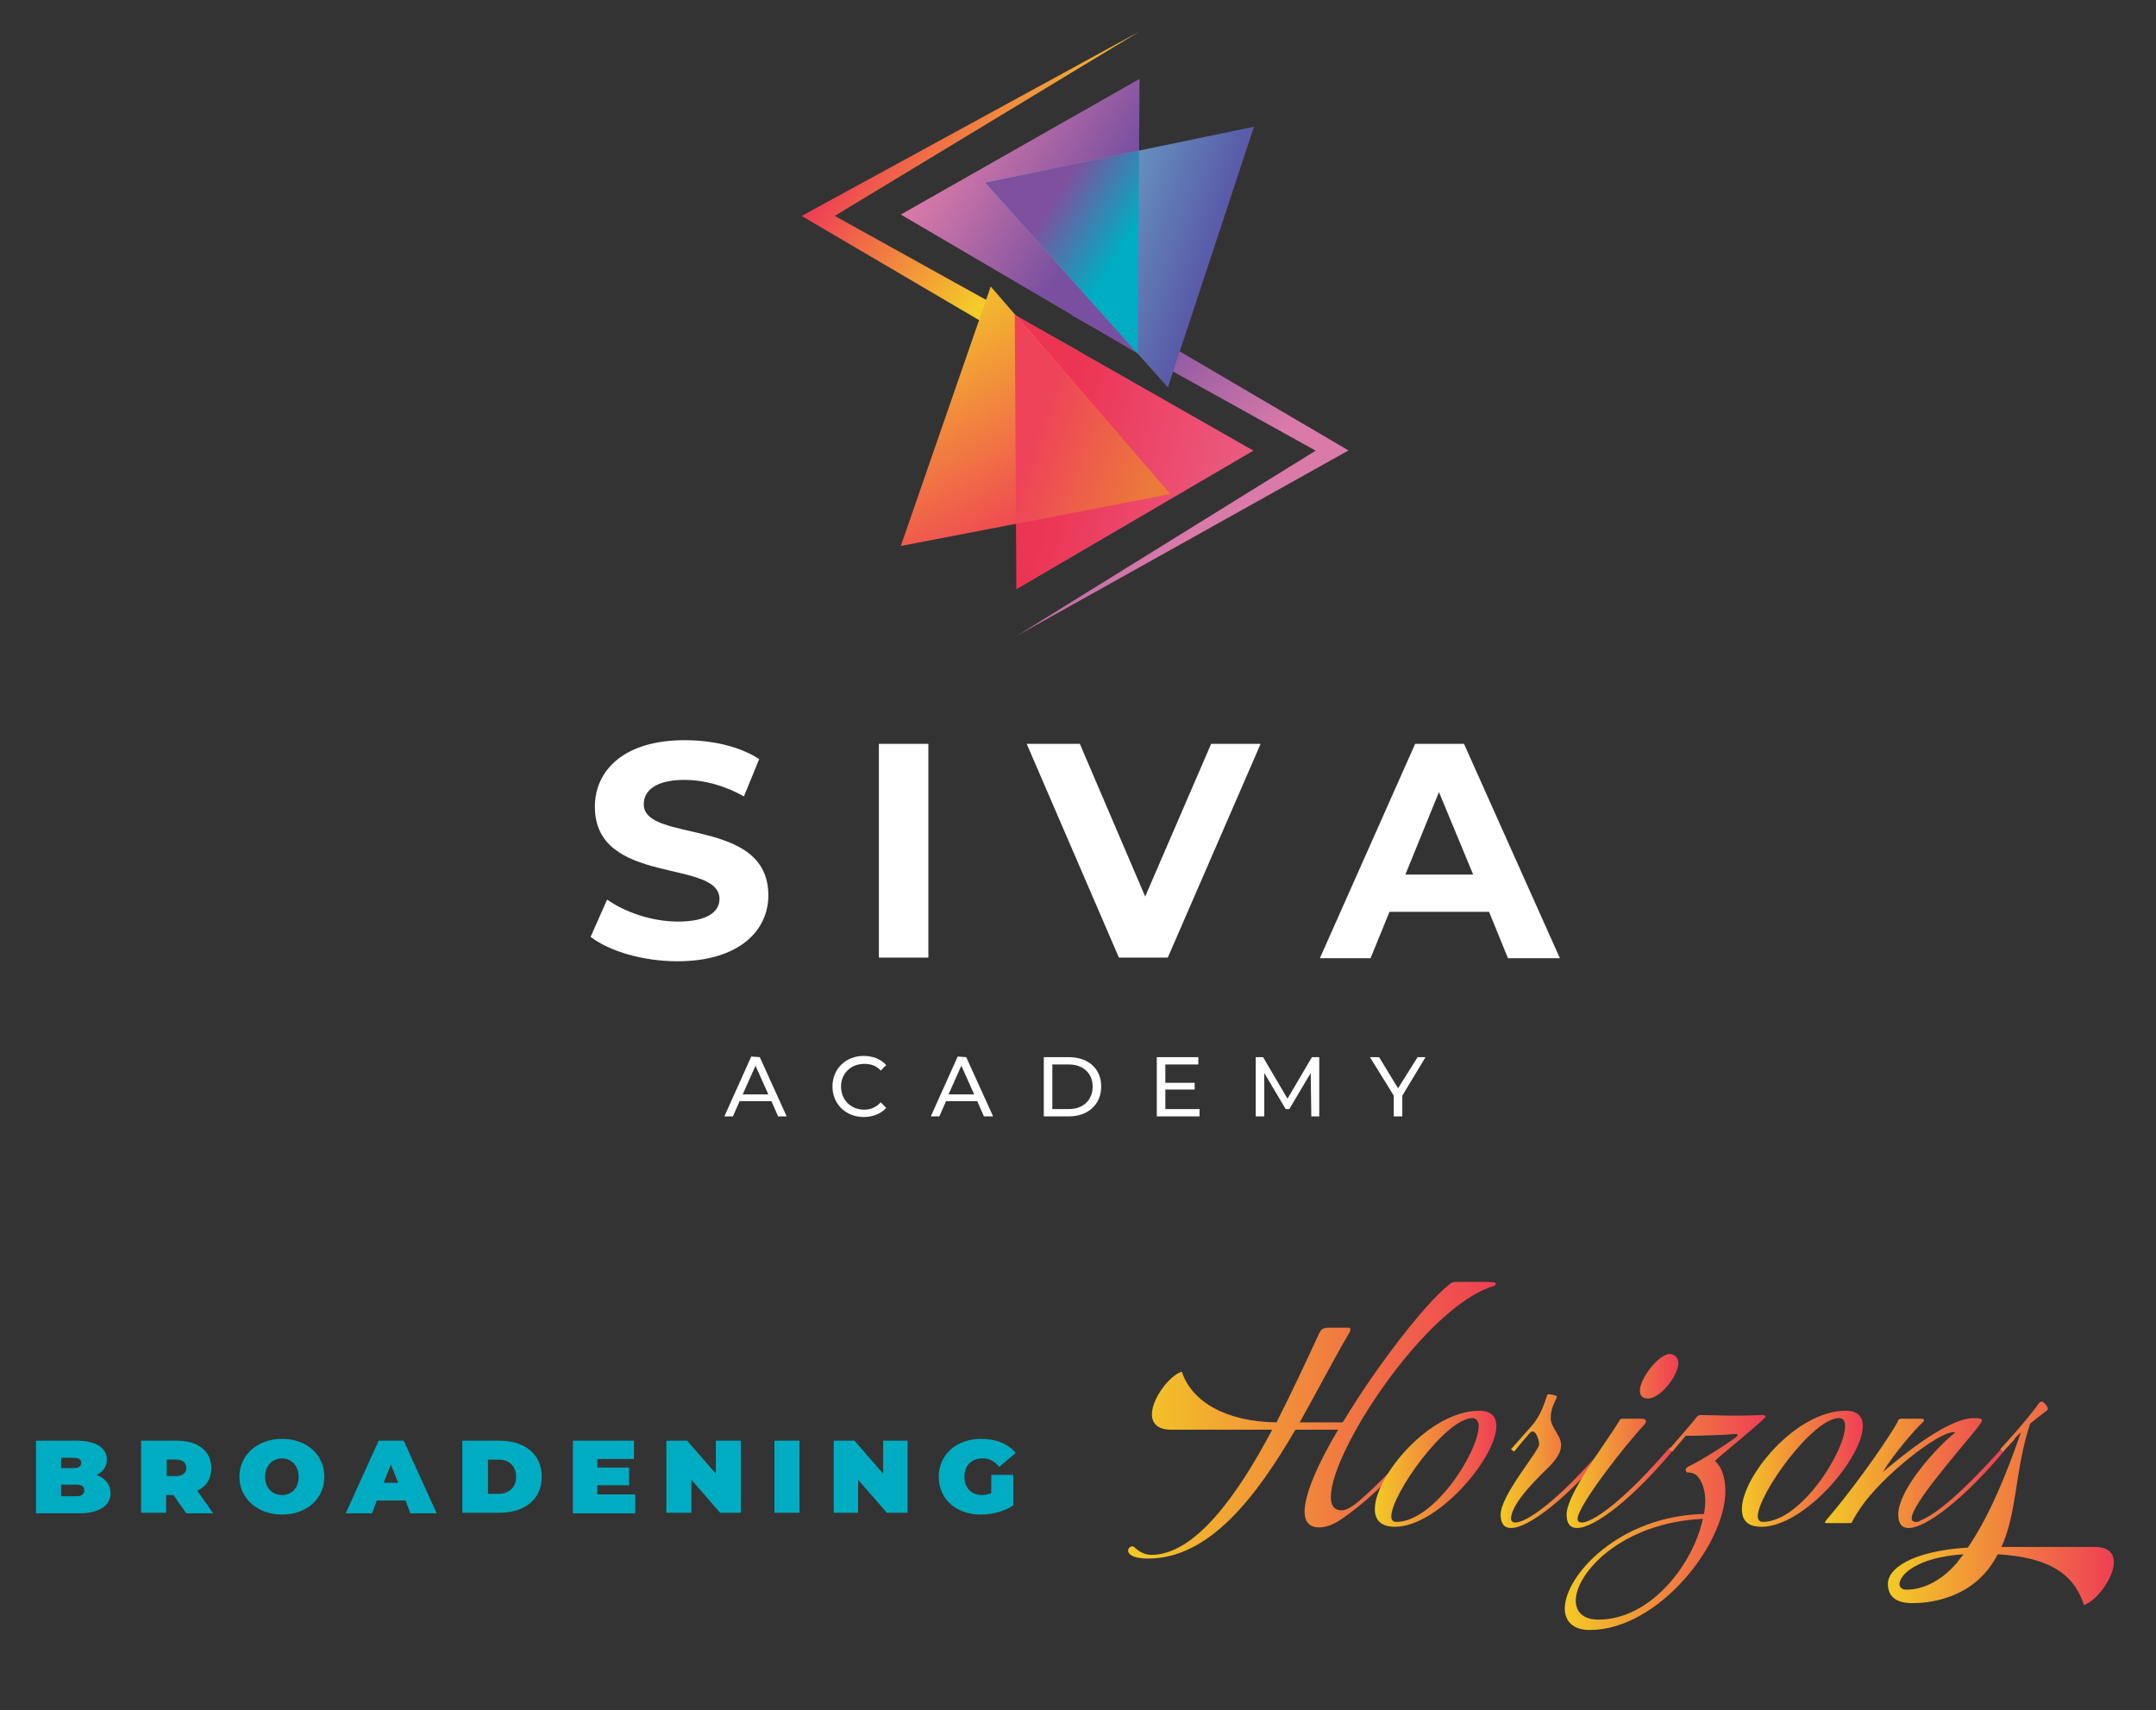 <svg version="1.2" xmlns="http://www.w3.org/2000/svg" viewBox="0 0 353 280" width="353" height="280">
	<rect x="0" y="0" width="353" height="280" fill="#333333" stroke="none"/>
	<title>SA-logo-Website-Bottom</title>
	<defs>
		<linearGradient id="g1" x2="1" gradientUnits="userSpaceOnUse" gradientTransform="matrix(60.22,0,0,45.362,184.67,232.58)">
			<stop offset="0" stop-color="#f3ca25"/>
			<stop offset="1" stop-color="#ef3f55"/>
		</linearGradient>
		<linearGradient id="g2" x2="1" gradientUnits="userSpaceOnUse" gradientTransform="matrix(19.85,0,0,19.01,225.12,240.53)">
			<stop offset="0" stop-color="#f3ca25"/>
			<stop offset="1" stop-color="#ef3f55"/>
		</linearGradient>
		<linearGradient id="g3" x2="1" gradientUnits="userSpaceOnUse" gradientTransform="matrix(17.39,0,0,21.98,245.67,239.26)">
			<stop offset="0" stop-color="#f3ca25"/>
			<stop offset="1" stop-color="#ef3f55"/>
		</linearGradient>
		<linearGradient id="g4" x2="1" gradientUnits="userSpaceOnUse" gradientTransform="matrix(18.31,0,0,28.454,256.5,236.01)">
			<stop offset="0" stop-color="#f3ca25"/>
			<stop offset="1" stop-color="#ef3f55"/>
		</linearGradient>
		<linearGradient id="g5" x2="1" gradientUnits="userSpaceOnUse" gradientTransform="matrix(32.88,0,0,35.201,256.19,249.26)">
			<stop offset="0" stop-color="#f3ca25"/>
			<stop offset="1" stop-color="#ef3f55"/>
		</linearGradient>
		<linearGradient id="g6" x2="1" gradientUnits="userSpaceOnUse" gradientTransform="matrix(19.85,0,0,19.02,285.15,240.53)">
			<stop offset="0" stop-color="#f3ca25"/>
			<stop offset="1" stop-color="#ef3f55"/>
		</linearGradient>
		<linearGradient id="g7" x2="1" gradientUnits="userSpaceOnUse" gradientTransform="matrix(29.41,0,0,18.096,298.79,241.21)">
			<stop offset="0" stop-color="#f3ca25"/>
			<stop offset="1" stop-color="#ef3f55"/>
		</linearGradient>
		<linearGradient id="g8" x2="1" gradientUnits="userSpaceOnUse" gradientTransform="matrix(36.98,0,0,33.261,309.13,246.14)">
			<stop offset="0" stop-color="#f3ca25"/>
			<stop offset="1" stop-color="#ef3f55"/>
		</linearGradient>
		<clipPath clipPathUnits="userSpaceOnUse" id="cp1">
			<path d="m174.7 60.87l-41.39-24.3-2.04-1.2 2.03-1.13 53.28-29.09-51.92 31.42-0.01-2.34 41.97 23.29-1.92 3.35z"/>
		</clipPath>
		<linearGradient id="g9" x2="1" gradientUnits="userSpaceOnUse" gradientTransform="matrix(-25.675,-17.501,17.526,-25.712,171.463,33.272)">
			<stop offset="0" stop-color="#f4cb28"/>
			<stop offset="1" stop-color="#ef3f55"/>
		</linearGradient>
		<clipPath clipPathUnits="userSpaceOnUse" id="cp2">
			<path d="m177.35 48.26l41.4 24.3 2.04 1.2-2.03 1.13-52.28 29.22 50.92-31.55 0.01 2.34-41.97-23.29 1.91-3.35z"/>
		</clipPath>
		<linearGradient id="g10" x2="1" gradientUnits="userSpaceOnUse" gradientTransform="matrix(-42.574,-39.729,39.77,-42.618,216.973,88.884)">
			<stop offset="0" stop-color="#da7aa9"/>
			<stop offset=".3" stop-color="#da7aa9"/>
			<stop offset=".8" stop-color="#7950a0"/>
			<stop offset="1" stop-color="#7950a0"/>
		</linearGradient>
		<clipPath clipPathUnits="userSpaceOnUse" id="cp3">
			<path d="m186.58 12.92l-0.31 44.96-38.78-22.75 39.09-22.21z"/>
		</clipPath>
		<linearGradient id="g11" x2="1" gradientUnits="userSpaceOnUse" gradientTransform="matrix(22.297,13.83,-14.289,23.037,155.455,23.527)">
			<stop offset="0" stop-color="#da7aa9"/>
			<stop offset="1" stop-color="#7950a0"/>
		</linearGradient>
		<clipPath clipPathUnits="userSpaceOnUse" id="cp4">
			<path d="m205.31 20.75l-14.09 42.69-29.93-33.54 44.02-9.15z"/>
		</clipPath>
		<linearGradient id="g12" x2="1" gradientUnits="userSpaceOnUse" gradientTransform="matrix(31.458,10.373,-10.215,30.979,166.551,29.775)">
			<stop offset="0" stop-color="#71c9d3"/>
			<stop offset="1" stop-color="#5a5ca9"/>
		</linearGradient>
		<clipPath clipPathUnits="userSpaceOnUse" id="cp5">
			<path d="m161.29 29.9l24.96 27.97 0.02 0.01 0.23-33.22-25.21 5.24z"/>
		</clipPath>
		<linearGradient id="g13" x2="1" gradientUnits="userSpaceOnUse" gradientTransform="matrix(11.667,7.347,-7.819,12.417,171.579,33.908)">
			<stop offset="0" stop-color="#7f509d"/>
			<stop offset="1" stop-color="#00adc3"/>
		</linearGradient>
		<clipPath clipPathUnits="userSpaceOnUse" id="cp6">
			<path d="m166.41 96.49l-0.26-44.96 39.07 22.26-38.81 22.7z"/>
		</clipPath>
		<linearGradient id="g14" x2="1" gradientUnits="userSpaceOnUse" gradientTransform="matrix(-41.61,-10.575,11.496,-45.232,213.306,91.898)">
			<stop offset="0" stop-color="#eb6b94"/>
			<stop offset="1" stop-color="#ec3554"/>
		</linearGradient>
		<clipPath clipPathUnits="userSpaceOnUse" id="cp7">
			<path d="m147.49 89.4l14.72-42.49 29.43 33.99-44.15 8.5z"/>
		</clipPath>
		<linearGradient id="g15" x2="1" gradientUnits="userSpaceOnUse" gradientTransform="matrix(21.206,38.256,-38.68,21.441,153.732,46.661)">
			<stop offset="0" stop-color="#f4cb28"/>
			<stop offset="1" stop-color="#ef3f55"/>
		</linearGradient>
		<clipPath clipPathUnits="userSpaceOnUse" id="cp8">
			<path d="m166.25 51.58l-0.1-0.05 0.2 34.24 25.29-4.87-25.39-29.32z"/>
		</clipPath>
		<linearGradient id="g16" x2="1" gradientUnits="userSpaceOnUse" gradientTransform="matrix(19.781,6.916,-7.966,22.785,169.229,71.554)">
			<stop offset="0" stop-color="#ef4359"/>
			<stop offset="1" stop-color="#ec7a3a"/>
		</linearGradient>
	</defs>
	<style>
		.s0 { fill: #00acc2 } 
		.s1 { fill: url(#g1) } 
		.s2 { fill: url(#g2) } 
		.s3 { fill: url(#g3) } 
		.s4 { fill: url(#g4) } 
		.s5 { fill: url(#g5) } 
		.s6 { fill: url(#g6) } 
		.s7 { fill: url(#g7) } 
		.s8 { fill: url(#g8) } 
		.s9 { fill: url(#g9) } 
		.s10 { fill: url(#g10) } 
		.s11 { fill: url(#g11) } 
		.s12 { fill: url(#g12) } 
		.s13 { fill: url(#g13) } 
		.s14 { fill: url(#g14) } 
		.s15 { fill: url(#g15) } 
		.s16 { fill: url(#g16) } 
		.s17 { fill: #ffffff } 
	</style>
	<g>
		<g>
			<path class="s0" d="m18.1 244.5c0 2-1.8 3.3-5.2 3.3h-7v-11.9h6.6c3.4 0 5 1.3 5 3.1 0 1.1-0.6 2-1.7 2.5 1.4 0.5 2.3 1.6 2.3 3zm-8.1-5.8v1.7h2c0.9 0 1.3-0.3 1.3-0.9 0-0.5-0.4-0.8-1.3-0.8zm3.8 5.3q0-0.9-1.3-0.9h-2.5v1.9h2.5q1.3 0 1.3-1z"/>
			<path class="s0" d="m28.4 244.8h-1.2v2.9h-4.1v-11.8h5.9c3.4 0 5.6 1.7 5.6 4.5 0 1.7-0.8 3-2.3 3.7l2.6 3.7h-4.4l-2.1-3zm0.4-5.8h-1.5v2.7h1.5c1.1 0 1.7-0.5 1.7-1.3 0-0.9-0.6-1.4-1.7-1.4z"/>
			<path class="s0" d="m39.2 241.8c0-3.6 3-6.2 7-6.2 4 0 6.9 2.6 6.9 6.2 0 3.6-2.9 6.2-6.9 6.2-4 0-7-2.6-7-6.2zm9.7 0c0-1.8-1.2-3-2.7-3-1.6 0-2.8 1.2-2.8 3 0 1.9 1.2 3 2.8 3 1.5 0 2.7-1.1 2.7-3z"/>
			<path class="s0" d="m66.4 245.7h-4.7l-0.8 2.1h-4.3l5.4-11.9h4.1l5.4 11.9h-4.3l-0.8-2.1zm-1.2-2.9l-1.2-3-1.2 3h2.4z"/>
			<path class="s0" d="m75.7 235.9h6.1c4.1 0 6.9 2.2 6.9 5.9 0 3.7-2.8 5.9-6.9 5.9h-6.1c0 0 0-11.8 0-11.8zm5.9 8.7c1.7 0 2.9-1 2.9-2.8 0-1.8-1.2-2.8-2.9-2.8h-1.7v5.6c0 0 1.7 0 1.7 0z"/>
			<path class="s0" d="m104 244.7v3.1h-10.2v-11.9h10v3h-6v1.4h5.2v2.9h-5.2v1.5z"/>
			<path class="s0" d="m121.3 235.9v11.8h-3.4l-4.7-5.4v5.4h-4.1v-11.8h3.4l4.7 5.4v-5.4z"/>
			<path class="s0" d="m126.8 235.9h4.1v11.8h-4.1z"/>
			<path class="s0" d="m148.6 235.9v11.8h-3.4l-4.7-5.4v5.4h-4v-11.8h3.4l4.7 5.4v-5.4z"/>
			<path class="s0" d="m162.3 241.5h3.6v5c-1.5 1-3.5 1.5-5.3 1.5-4 0-6.9-2.5-6.9-6.2 0-3.6 2.9-6.2 6.9-6.2 2.5 0 4.4 0.8 5.7 2.3l-2.7 2.3q-1.1-1.4-2.7-1.4c-1.9 0-3 1.2-3 3 0 1.8 1.1 3 2.9 3 0.5 0 1-0.1 1.5-0.3z"/>
		</g>
		<g>
			<path class="s1" d="m217.3 217.4c0.4 0 3.2 0 3.5 0q0.3 0 0.3 0.3 0 0.2-0.1 0.4c-2.5 4.2-5.2 9.5-8.2 14.8h7l0.3-0.4c5.5-9.1 13.3-19.1 17.1-22.1 0 0 0.4-0.5 1.2-0.5h3.4c2.6 0 3.1 0 3.1 0.3 0 0.2-0.2 0.4-0.4 0.4-11 3.3-26.6 26.9-26.6 34.5 0 1.4 0.5 2.2 1.8 2.2 0.6 0 1.5-0.4 2.8-1.5 2.3-2 5.2-4.8 8.7-8.8l0.4 0.5c-4.4 5.3-8.8 9.1-11.9 11.2-1.4 1-2.7 1.4-3.7 1.4-1.7 0-2.4-1-2.4-2.6 0-2.8 2.2-7.9 5.5-13.4h-7c-6.3 10.8-14 21.1-24.1 21.1-2.5 0-3.3-0.7-3.3-1.3 0-0.3 0.3-0.7 0.7-0.7q0.2 0 0.4 0.2c0.7 0.7 1.7 1.2 2.7 1.2 7.2 0 14.2-9.9 19.8-20.5h-16.6c-2.2 0-3.1-1.1-3.1-2.5 0-2.6 2.9-6.4 4.9-7 1.6 4.9 7.2 8.2 15.5 8.3 2.6-5.1 5-10.3 7-14.6 0.3-0.6 0.5-0.8 1.3-0.9z"/>
			<path class="s2" d="m245 233.5c0 5.2-9.6 16.5-16.6 16.5-2.3 0-3.3-1.1-3.3-2.9 0-5.3 8.9-16.1 17.1-16.1 2 0 2.8 1 2.8 2.5zm-17.2 14.8c0 0.5 0.2 0.9 0.8 0.9 6.3 0 13.5-11.6 13.5-15.7 0-0.8-0.4-1.3-1-1.3-4.4 0-13.3 12.5-13.3 16.1z"/>
			<path class="s3" d="m248.1 249.3c1.7 0 6.5-3 14.5-12.3l0.5 0.5c-6.5 7.8-12.8 12.7-15.7 12.7-1.1 0-1.7-0.7-1.7-2.2 0-3.2 6.3-10.4 6.3-11.5 0-0.7-0.5-2.1-1-2.1-0.1 0-0.2 0-0.4 0.1-0.9 1-1.8 2.1-2.7 3.2l-0.5-0.4 3.1-3.5c1.8-1.9 2.4-4.2 2.7-5 0.1-0.2 0.1-0.5 0.3-0.5 0.1 0 1.4 0.1 1.4 0.4 0 0.4-1 1.6-1 3.5 0 1.6 1.7 2.8 1.7 4.4 0 1.2-0.7 2.2-1.8 3.4-1.4 1.4-6.4 6-6.4 8.7 0 0.3 0.2 0.6 0.7 0.6z"/>
			<path class="s4" d="m268.7 232.3c0.6 0 0.8 0.2 0.8 0.4 0 0.1-0.1 0.4-0.2 0.5-3.3 3.5-11 13.4-11 15.5 0 0.4 0.2 0.6 0.7 0.6 1.6 0 6.4-3 14.4-12.3l0.5 0.5c-6.5 7.8-12.8 12.7-15.7 12.7-1.1 0-1.7-0.7-1.7-2.2 0-3.4 6.5-11.8 8.6-15.3 0.1-0.3 0.3-0.4 0.6-0.4h3zm6.1-9.1c0 2-2.9 5.8-5 5.8-0.9 0-1.3-0.5-1.3-1.3 0-2 3.1-6 4.9-6 0.4 0 1.4 0.3 1.4 1.5z"/>
			<path class="s5" d="m273.8 237.7l-0.5-0.4c3.6-4.1 4.3-5 4.5-5.3 0.2-0.2 0.4-0.3 0.7-0.3 0.6 0 3.6 0.1 5.6 0.1 2 0 4.5-0.1 4.5-0.1 0 0 0.5 0 0.5 0.3 0 0 0 0-0.1 0.1-1.2 1.3-7.2 6.1-8.2 7.1q0.7 0.7 1.1 1.6 0.6 1.5 0.6 3.3c0 8.9-11.1 22.8-22.2 22.8-2.8 0-4.1-1.5-4.1-3.5 0-5.4 8.9-15.2 22.8-15.5 0.1-0.7 0.2-1.4 0.2-2.1 0-1.6-0.4-3-1.2-4-0.4-0.5-1-0.7-1.8-0.7 0 0-0.2-0.2-0.2-0.4 0-0.2 0.1-0.4 0.5-0.6 1.8-0.8 6.5-3.8 7.9-4.9 0 0 0.1-0.1 0.1-0.2 0-0.1 0-0.2-0.2-0.2-2.5 0.2-5.9 0.3-8.3 0.3l-2.2 2.6zm-12.1 27.5c8.7 0 15.6-9.3 17.1-16.5-13.2 0.6-20.8 8.8-20.8 13.4 0 1.8 1.2 3.1 3.7 3.1z"/>
			<path class="s6" d="m305 233.5c0 5.2-9.6 16.5-16.6 16.5-2.3 0-3.2-1.1-3.2-2.9 0-5.3 8.8-16.1 17-16.1 2 0 2.8 1 2.8 2.5zm-17.2 14.8c0 0.5 0.3 0.9 0.8 0.9 6.3 0 13.5-11.6 13.5-15.7 0-0.8-0.3-1.3-1-1.3-4.3 0-13.3 12.5-13.3 16.1z"/>
			<path class="s7" d="m324.5 232.6c0 0.3-0.5 0.8-1 1.5-2.8 3.5-10.5 12.2-10.5 14.5q0 0.6 0.7 0.6c0.2 0 0.4 0 0.9-0.3 2.4-1 6.7-4.5 13.2-11.8l0.4 0.4c-6.5 7.8-12.8 12.7-15.7 12.7-1.1 0-1.7-0.7-1.7-2.2 0-4.3 6.8-11.5 9.3-13.4q0-0.1-0.2-0.1c-2.7 0-11.8 7.3-15.2 12.3-1.1 1.6-1.4 2.3-1.4 2.3 0 0.2-0.2 0.3-0.5 0.3h-3.8c0 0-0.2 0-0.2-0.1 0-0.1 0.1-0.2 0.3-0.5 3-3.4 9.1-11.6 11.5-15.8 0.2-0.5 0.3-0.7 0.7-0.7h3.1q0.6 0 0.6 0.2c0 0.1 0 0.3-0.2 0.4-1.3 1.2-4.6 5-6.5 8.1 3.6-3 10.7-8.8 14.9-8.8 1 0 1.3 0.1 1.3 0.4z"/>
			<path class="s8" d="m329.9 235.6c-0.5 0.6-1.4 1.5-1.9 2.1l-0.5-0.4c4.1-4.5 5.7-6.6 6.3-7.5 0.2-0.2 0.3-0.3 0.5-0.3 0.3 0 1 0.8 1 1.2q0 0.1-0.1 0.2c-0.8 0.6-1.8 1.4-2.8 2.2-2.5 7.5-2.1 14.5-4.7 20.2h15.3c2.3 0 3.1 1.1 3.1 2.5 0 2.6-2.9 6.4-4.9 7-1.6-5-5.6-7.8-14.1-8.3-0.7 1.3-1.5 2.5-2.6 3.6-2.8 2.9-7.1 4.4-11.4 4.4-2.3 0-4-0.8-4-3.2 0-2.3 3.6-5.3 13.1-5.9 3.6-5.3 6.3-12 8.7-18.9l-1.1 1.1zm-17.8 24.7c3.1 0 6.1-1.8 8.3-4.4q0.5-0.7 1.1-1.4c-7.7 0.5-10.5 3.4-10.5 4.9 0 0.5 0.4 0.9 1.1 0.9z"/>
		</g>
	</g>
	<g>
		<g>
			<g id="Clip-Path" clip-path="url(#cp1)">
				<g>
					<path fill-rule="evenodd" class="s9" d="m105.3 43.2l43.5-63.8 63.7 43.4-43.5 63.8z"/>
				</g>
			</g>
			<g id="Clip-Path" clip-path="url(#cp2)">
				<g>
					<path fill-rule="evenodd" class="s10" d="m138.6 78.1l53.2-56.9 56.9 53.1-53.2 56.9z"/>
				</g>
			</g>
			<g id="Clip-Path" clip-path="url(#cp3)">
				<g>
					<path fill-rule="evenodd" class="s11" d="m127.4 45.4l31-50 48.3 30-31 50z"/>
				</g>
			</g>
			<g id="Clip-Path" clip-path="url(#cp4)">
				<g>
					<path fill-rule="evenodd" class="s12" d="m148.6 59.3l17-51.6 52.4 17.2-17 51.6z"/>
				</g>
			</g>
			<g id="Clip-Path" clip-path="url(#cp5)">
				<g>
					<path fill-rule="evenodd" class="s13" d="m146.3 48.5l22.2-35.2 33 20.8-22.1 35.2z"/>
				</g>
			</g>
			<g id="Clip-Path" clip-path="url(#cp6)">
				<g>
					<path fill-rule="evenodd" class="s14" d="m155.4 93.8l13.1-51.6 47.4 12.1-13.1 51.5z"/>
				</g>
			</g>
			<g id="Clip-Path" clip-path="url(#cp7)">
				<g>
					<path fill-rule="evenodd" class="s15" d="m129.5 56.9l51.8-28.7 28.4 51.2-51.8 28.7z"/>
				</g>
			</g>
			<g id="Clip-Path" clip-path="url(#cp8)">
				<g>
					<path fill-rule="evenodd" class="s16" d="m155.5 82.1l13.4-38.5 33.4 11.7-13.4 38.4z"/>
				</g>
			</g>
		</g>
		<g>
			<path class="s17" d="m96.7 153.4l2.7-6.1c3 2.1 7.4 3.6 11.6 3.6 4.8 0 6.8-1.6 6.8-3.7 0-6.6-20.4-2.1-20.4-15.1 0-6 4.8-10.9 14.7-10.9 4.5 0 9 1 12.2 3.1l-2.5 6.1c-3.2-1.8-6.6-2.7-9.7-2.7-4.8 0-6.7 1.8-6.7 4 0 6.4 20.4 2 20.4 14.9 0 5.8-4.8 10.8-14.9 10.8-5.5 0-11.1-1.6-14.2-4z"/>
			<path fill-rule="evenodd" class="s17" d="m143.9 121.8h8.1v35h-8.1z"/>
			<path fill-rule="evenodd" class="s17" d="m206.4 121.8l-15.2 35h-8l-15.1-35h8.7l10.7 25 10.8-25h8.1z"/>
			<path class="s17" d="m243.8 149.3h-16.3l-3.1 7.6h-8.3l15.6-35.1h8l15.7 35.1h-8.5l-3.1-7.6zm-2.6-6.1l-5.6-13.5-5.5 13.5z"/>
		</g>
		<g>
			<path class="s17" d="m126.3 180.3h-5.2l-1.1 2.5h-1.4l4.4-9.8 1.4 0.1 4.4 9.7h-1.4l-1.1-2.5zm-0.5-1.1l-2.1-4.7-2.1 4.7z"/>
			<path class="s17" d="m136.3 177.9c0-2.9 2.2-5 5.1-5 1.5 0 2.8 0.5 3.7 1.5l-0.9 0.9c-0.7-0.8-1.6-1.1-2.7-1.1-2.2 0-3.8 1.6-3.8 3.7 0 2.2 1.6 3.8 3.8 3.8q1.6 0 2.7-1.2l0.9 0.9c-0.9 1-2.2 1.5-3.7 1.5-2.9 0-5.1-2.1-5.1-5"/>
			<path class="s17" d="m160 180.3h-5.1l-1.1 2.5h-1.4l4.4-9.8 1.4 0.1 4.4 9.7h-1.5c0 0-1.1-2.5-1.1-2.5zm-0.5-1.1l-2.1-4.7-2.1 4.7z"/>
			<path class="s17" d="m170.9 173.1h4.1c3.2 0 5.3 1.9 5.3 4.8 0 2.9-2.1 4.9-5.3 4.9h-4.1c0 0 0-9.7 0-9.7zm4.1 8.5c2.4 0 3.9-1.5 3.9-3.7 0-2.1-1.5-3.6-3.9-3.6h-2.7v7.3c0 0 2.7 0 2.7 0z"/>
			<path fill-rule="evenodd" class="s17" d="m196.4 181.6v1.2h-7v-9.7h6.8v1.2h-5.4v3h4.8v1.1h-4.8v3.2h5.6z"/>
			<path fill-rule="evenodd" class="s17" d="m214.7 182.8l-0.1-7.1-3.5 5.9h-0.6l-3.5-5.9v7.1h-1.4v-9.7h1.2l4 6.8 4-6.8h1.2v9.7h-1.3z"/>
			<path fill-rule="evenodd" class="s17" d="m229.6 179.4v3.4h-1.4v-3.4l-3.9-6.3h1.5l3.1 5.1 3.2-5.1h1.3l-3.8 6.3z"/>
		</g>
	</g>
</svg>